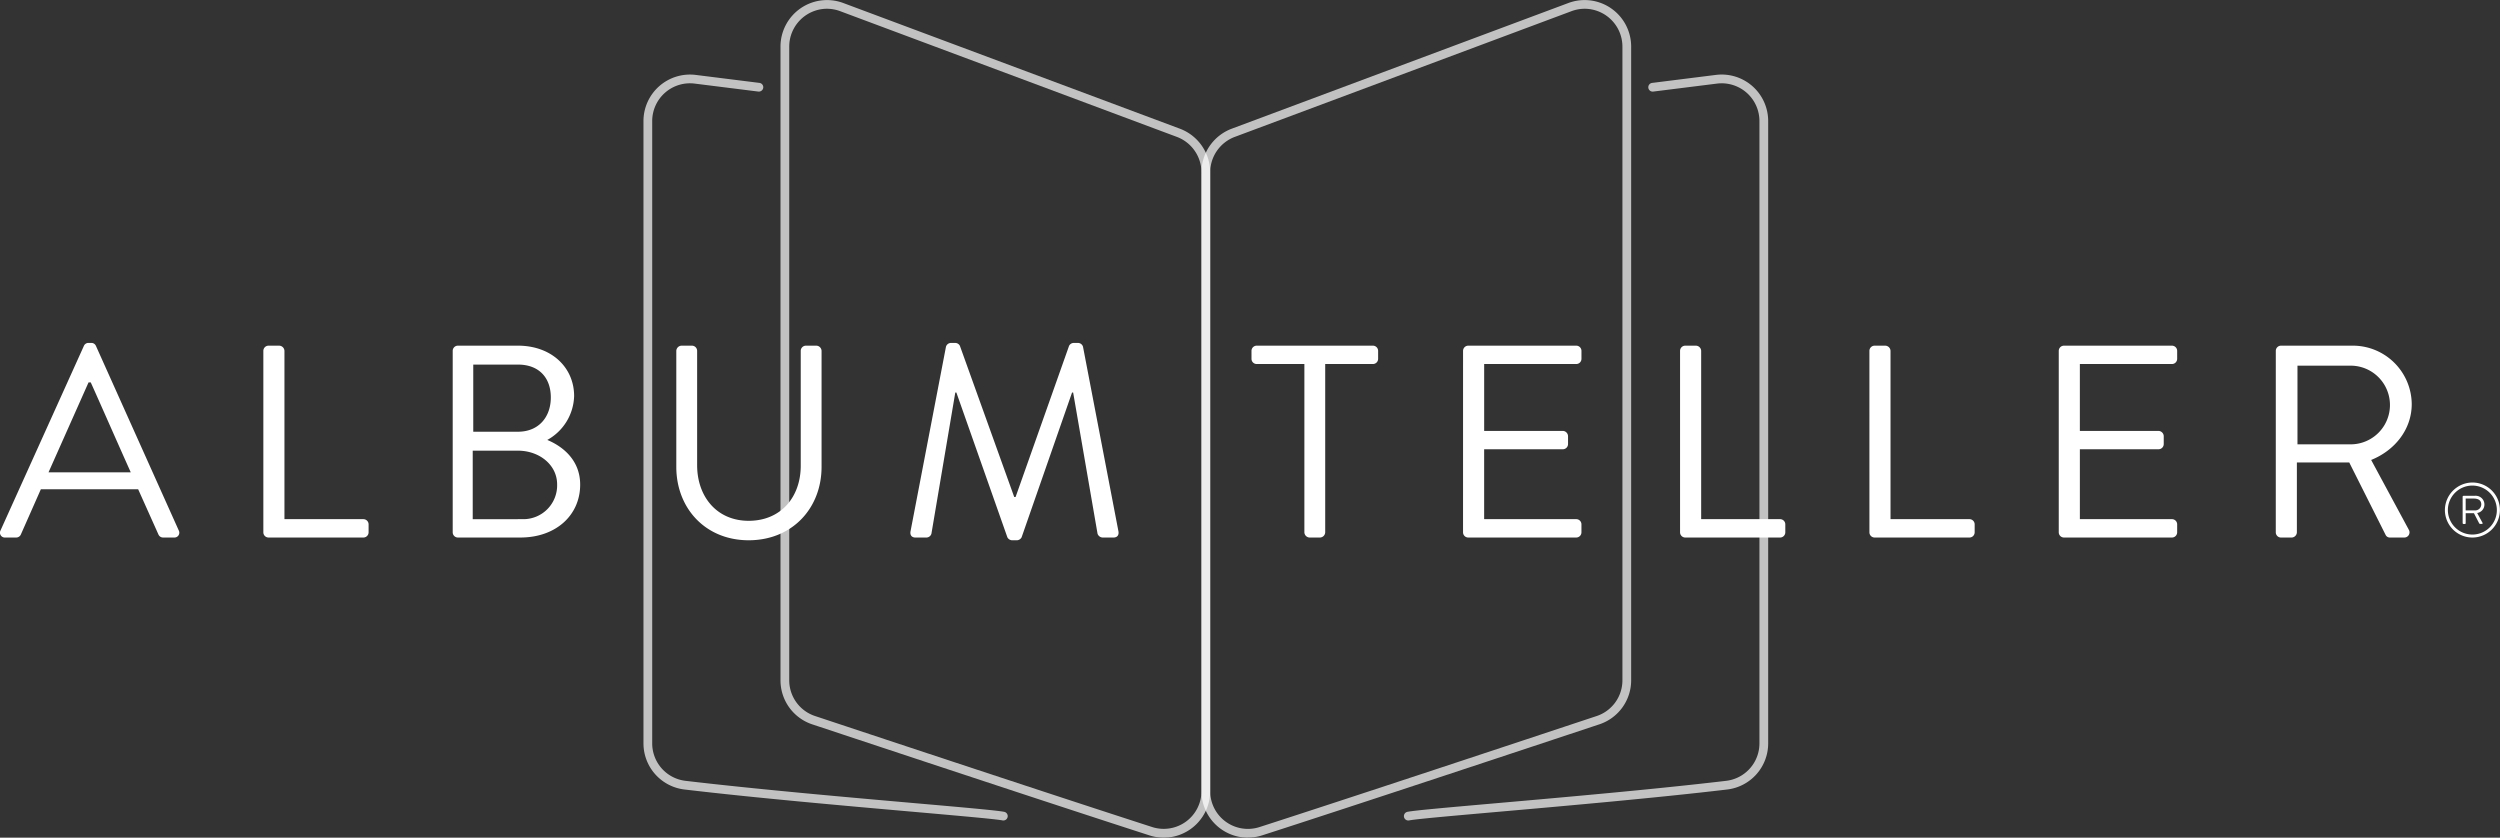 <svg xmlns="http://www.w3.org/2000/svg" xmlns:xlink="http://www.w3.org/1999/xlink" width="475.047" height="159.175" viewBox="0 0 475.047 159.175">
  <rect x="0" y="0" width="475.047" height="159.175" fill="#333333" stroke="none"/>
  <defs>
    <clipPath id="clip-path">
      <rect id="Rectangle_1" data-name="Rectangle 1" width="81.651" height="159.175" fill="none"/>
    </clipPath>
    <clipPath id="clip-path-2">
      <rect id="Rectangle_2" data-name="Rectangle 2" width="69.211" height="141.738" fill="none"/>
    </clipPath>
    <clipPath id="clip-path-3">
      <rect id="Rectangle_3" data-name="Rectangle 3" width="81.65" height="159.175" fill="none"/>
    </clipPath>
    <clipPath id="clip-path-4">
      <rect id="Rectangle_4" data-name="Rectangle 4" width="69.214" height="141.74" fill="none"/>
    </clipPath>
  </defs>
  <g id="Group_321" data-name="Group 321" transform="translate(-82.138 -82.996)">
    <g id="logo" transform="translate(82.138 82.996)">
      <g id="Group_24" data-name="Group 24" transform="translate(122.271)">
        <g id="Group_3" data-name="Group 3" transform="translate(26.038)" opacity="0.7">
          <g id="Group_2" data-name="Group 2">
            <g id="Group_1" data-name="Group 1" clip-path="url(#clip-path)">
              <path id="Path_1" data-name="Path 1" d="M244.324,242.171a8.929,8.929,0,0,1-2.736-.435c-17.206-5.548-50.55-16.608-64.087-21.1a8.808,8.808,0,0,1-6.028-8.379V91.85a8.838,8.838,0,0,1,11.93-8.281l63.974,23.886a8.879,8.879,0,0,1,5.747,8.281V233.317a8.851,8.851,0,0,1-8.8,8.854M180.288,84.659a7.2,7.2,0,0,0-7.155,7.19v120.4a7.152,7.152,0,0,0,4.891,6.8c13.535,4.5,46.874,15.552,64.073,21.1a7.168,7.168,0,0,0,9.367-6.838V115.736a7.211,7.211,0,0,0-4.668-6.727L182.823,85.123a7.242,7.242,0,0,0-2.535-.463" transform="translate(-171.473 -82.996)" fill="#fff"/>
            </g>
          </g>
        </g>
        <g id="Group_6" data-name="Group 6" transform="translate(0 14.17)" opacity="0.7">
          <g id="Group_5" data-name="Group 5">
            <g id="Group_4" data-name="Group 4" clip-path="url(#clip-path-2)">
              <path id="Path_2" data-name="Path 2" d="M224.172,233.27a.831.831,0,0,1-.168-.017c-1.234-.252-8.138-.858-16.877-1.629-12.665-1.114-30.01-2.64-43.569-4.245a8.825,8.825,0,0,1-7.769-8.774V100.37a8.841,8.841,0,0,1,9.977-8.766l12.063,1.511a.829.829,0,0,1,.72.926.84.84,0,0,1-.926.721l-12.066-1.511a7.18,7.18,0,0,0-8.108,7.119V218.606a7.164,7.164,0,0,0,6.3,7.125c13.535,1.6,30.865,3.128,43.521,4.24,9.136.8,15.738,1.385,17.065,1.655a.83.83,0,0,1-.166,1.644" transform="translate(-155.789 -91.532)" fill="#fff"/>
            </g>
          </g>
        </g>
        <g id="Group_9" data-name="Group 9" transform="translate(106.029)" opacity="0.7">
          <g id="Group_8" data-name="Group 8">
            <g id="Group_7" data-name="Group 7" clip-path="url(#clip-path-3)">
              <path id="Path_3" data-name="Path 3" d="M228.455,242.171a8.851,8.851,0,0,1-8.8-8.854l0-117.582a8.881,8.881,0,0,1,5.747-8.281l63.974-23.886a8.841,8.841,0,0,1,11.933,8.281v120.4a8.811,8.811,0,0,1-6.031,8.379c-13.525,4.492-46.851,15.547-64.087,21.1a8.92,8.92,0,0,1-2.736.435M292.491,84.66a7.239,7.239,0,0,0-2.533.463l-63.972,23.886a7.21,7.21,0,0,0-4.67,6.727l0,117.582a7.168,7.168,0,0,0,9.367,6.838c17.231-5.557,50.546-16.607,64.073-21.1a7.156,7.156,0,0,0,4.892-6.8V91.85a7.2,7.2,0,0,0-7.159-7.19" transform="translate(-219.657 -82.996)" fill="#fff"/>
            </g>
          </g>
        </g>
        <g id="Group_12" data-name="Group 12" transform="translate(144.504 14.168)" opacity="0.7">
          <g id="Group_11" data-name="Group 11">
            <g id="Group_10" data-name="Group 10" clip-path="url(#clip-path-4)">
              <path id="Path_4" data-name="Path 4" d="M243.662,233.27a.83.83,0,0,1-.166-1.644c1.326-.271,7.929-.852,17.065-1.655,12.655-1.112,29.986-2.638,43.522-4.24a7.162,7.162,0,0,0,6.3-7.125V100.37a7.176,7.176,0,0,0-8.1-7.119l-12.073,1.511a.83.83,0,1,1-.206-1.647L302.071,91.6a8.838,8.838,0,0,1,9.973,8.766V218.606a8.824,8.824,0,0,1-7.768,8.774c-13.558,1.605-30.9,3.131-43.569,4.245-8.741.77-15.644,1.376-16.875,1.629a.86.86,0,0,1-.169.017" transform="translate(-242.832 -91.53)" fill="#fff"/>
            </g>
          </g>
        </g>
      </g>
      <g id="Group_15" data-name="Group 15" transform="translate(0 65.161)">
        <path id="Path_5" data-name="Path 5" d="M82.242,157.869l15.833-35.051a.937.937,0,0,1,.887-.573h.52a.937.937,0,0,1,.887.573L116.1,157.869a.921.921,0,0,1-.885,1.356h-2.083a.959.959,0,0,1-.887-.574l-3.853-8.593H89.9l-3.8,8.593a.959.959,0,0,1-.885.574H83.129a.921.921,0,0,1-.887-1.356m24.74-11.038c-2.552-5.679-5.052-11.409-7.6-17.085h-.417l-7.605,17.085Z" transform="translate(-82.138 -122.246)" fill="#fff"/>
        <path id="Path_6" data-name="Path 6" d="M112.281,123.549a.987.987,0,0,1,.989-.988h2.03a1.024,1.024,0,0,1,.991.988v31.978h15a.989.989,0,0,1,.989.991v1.511a.99.99,0,0,1-.989.989H113.27a.99.99,0,0,1-.989-.989Z" transform="translate(-62.24 -122.038)" fill="#fff"/>
        <path id="Path_7" data-name="Path 7" d="M133.955,123.551a.989.989,0,0,1,.986-.991h11.407c6.355,0,10.678,4.115,10.678,9.584a9.836,9.836,0,0,1-5.1,8.332c2.761,1.147,6.25,3.7,6.25,8.49,0,5.834-4.635,10.052-11.354,10.052H134.941a.989.989,0,0,1-.986-.989Zm13.28,31.978a6.42,6.42,0,0,0,6.561-6.616c0-3.7-3.383-6.4-7.447-6.4h-8.591v13.021Zm-.887-16.615c4.011,0,6.25-2.864,6.25-6.509,0-3.75-2.24-6.25-6.25-6.25H137.86v12.76Z" transform="translate(-47.932 -122.039)" fill="#fff"/>
        <path id="Path_8" data-name="Path 8" d="M159.547,123.549a1.025,1.025,0,0,1,.991-.988h1.979a.987.987,0,0,1,.988.988v21.718c0,5.938,3.7,10.573,9.793,10.573,6.144,0,9.894-4.532,9.894-10.467V123.549a.987.987,0,0,1,.989-.988h1.981a1.021,1.021,0,0,1,.988.988v22.032c0,7.916-5.623,13.957-13.852,13.957-8.178,0-13.751-6.041-13.751-13.957Z" transform="translate(-31.037 -122.038)" fill="#fff"/>
        <path id="Path_9" data-name="Path 9" d="M193.1,122.976a1,1,0,0,1,.938-.729h.833a.994.994,0,0,1,.885.573l10.313,28.7h.261l10.155-28.7a1,1,0,0,1,.887-.573h.833a1,1,0,0,1,.936.729l6.719,35c.156.729-.156,1.25-.938,1.25h-2.082a1.072,1.072,0,0,1-.938-.729l-4.635-26.823h-.209l-9.582,27.5a1.059,1.059,0,0,1-.887.574h-.936a1.059,1.059,0,0,1-.887-.574l-9.687-27.5h-.208L190.337,158.5a1.015,1.015,0,0,1-.938.729h-2.082c-.782,0-1.094-.521-.938-1.25Z" transform="translate(-13.349 -122.245)" fill="#fff"/>
        <path id="Path_10" data-name="Path 10" d="M235.433,126.05h-9.061a.99.99,0,0,1-.989-.989v-1.511a.988.988,0,0,1,.989-.989h22.082a.989.989,0,0,1,.991.989v1.511a.99.99,0,0,1-.991.989H239.39v31.978a1.024,1.024,0,0,1-.988.991h-1.981a1.026,1.026,0,0,1-.989-.991Z" transform="translate(12.424 -122.039)" fill="#fff"/>
        <path id="Path_11" data-name="Path 11" d="M249.6,123.549a.987.987,0,0,1,.988-.988h20.523a.987.987,0,0,1,.988.988v1.511a.989.989,0,0,1-.988.989h-17.5v12.708h14.948a1.024,1.024,0,0,1,.988.988v1.512a.988.988,0,0,1-.988.988H253.607v13.281h17.5a.988.988,0,0,1,.988.991v1.511a.989.989,0,0,1-.988.989H250.584a.989.989,0,0,1-.988-.989Z" transform="translate(28.409 -122.038)" fill="#fff"/>
        <path id="Path_12" data-name="Path 12" d="M274.436,123.549a.987.987,0,0,1,.989-.988h2.034a1.022,1.022,0,0,1,.988.988v31.978h15a.988.988,0,0,1,.988.991v1.511a.989.989,0,0,1-.988.989H275.425a.989.989,0,0,1-.989-.989Z" transform="translate(44.807 -122.038)" fill="#fff"/>
        <path id="Path_13" data-name="Path 13" d="M296.109,123.549a.987.987,0,0,1,.989-.988h2.034a1.022,1.022,0,0,1,.988.988v31.978h15a.989.989,0,0,1,.989.991v1.511a.99.99,0,0,1-.989.989H297.1a.99.99,0,0,1-.989-.989Z" transform="translate(59.114 -122.038)" fill="#fff"/>
        <path id="Path_14" data-name="Path 14" d="M317.782,123.549a.987.987,0,0,1,.989-.988h20.521a.987.987,0,0,1,.989.988v1.511a.99.99,0,0,1-.989.989h-17.5v12.708h14.948a1.024,1.024,0,0,1,.989.988v1.512a.988.988,0,0,1-.989.988H321.793v13.281h17.5a.989.989,0,0,1,.989.991v1.511a.99.99,0,0,1-.989.989H318.771a.99.99,0,0,1-.989-.989Z" transform="translate(73.421 -122.038)" fill="#fff"/>
        <path id="Path_15" data-name="Path 15" d="M342.624,123.549a.989.989,0,0,1,.99-.989H357.1a11.2,11.2,0,0,1,11.354,11.093c0,4.791-3.179,8.8-7.71,10.625l7.137,13.23a.986.986,0,0,1-.887,1.511h-2.656a.893.893,0,0,1-.833-.47l-6.928-13.8h-9.948v13.281a1.025,1.025,0,0,1-.989.991h-2.03a.99.99,0,0,1-.99-.991Zm14.218,17.762a7.475,7.475,0,1,0,0-14.95h-10.1v14.95Z" transform="translate(89.821 -122.039)" fill="#fff"/>
        <path id="Path_16" data-name="Path 16" d="M367.208,138.224a5.227,5.227,0,1,1-5.229,5.226,5.256,5.256,0,0,1,5.229-5.226m0,9.888a4.653,4.653,0,1,0-4.663-4.662,4.665,4.665,0,0,0,4.663,4.662m-1.859-7.173a.179.179,0,0,1,.173-.188h2.122a1.661,1.661,0,0,1,1.844,1.64,1.623,1.623,0,0,1-1.38,1.625l1.014,1.859c.058.1.017.217-.115.217h-.334a.249.249,0,0,1-.2-.146l-.973-1.888h-1.57v1.859c0,.116-.042.189-.173.189h-.234a.181.181,0,0,1-.173-.189Zm2.294,2.585a1.161,1.161,0,0,0,1.248-1.132c0-.842-.654-1.119-1.423-1.119h-1.541v2.251Z" transform="translate(102.598 -111.698)" fill="#fff"/>
      </g>
    </g>
  </g>
</svg>

